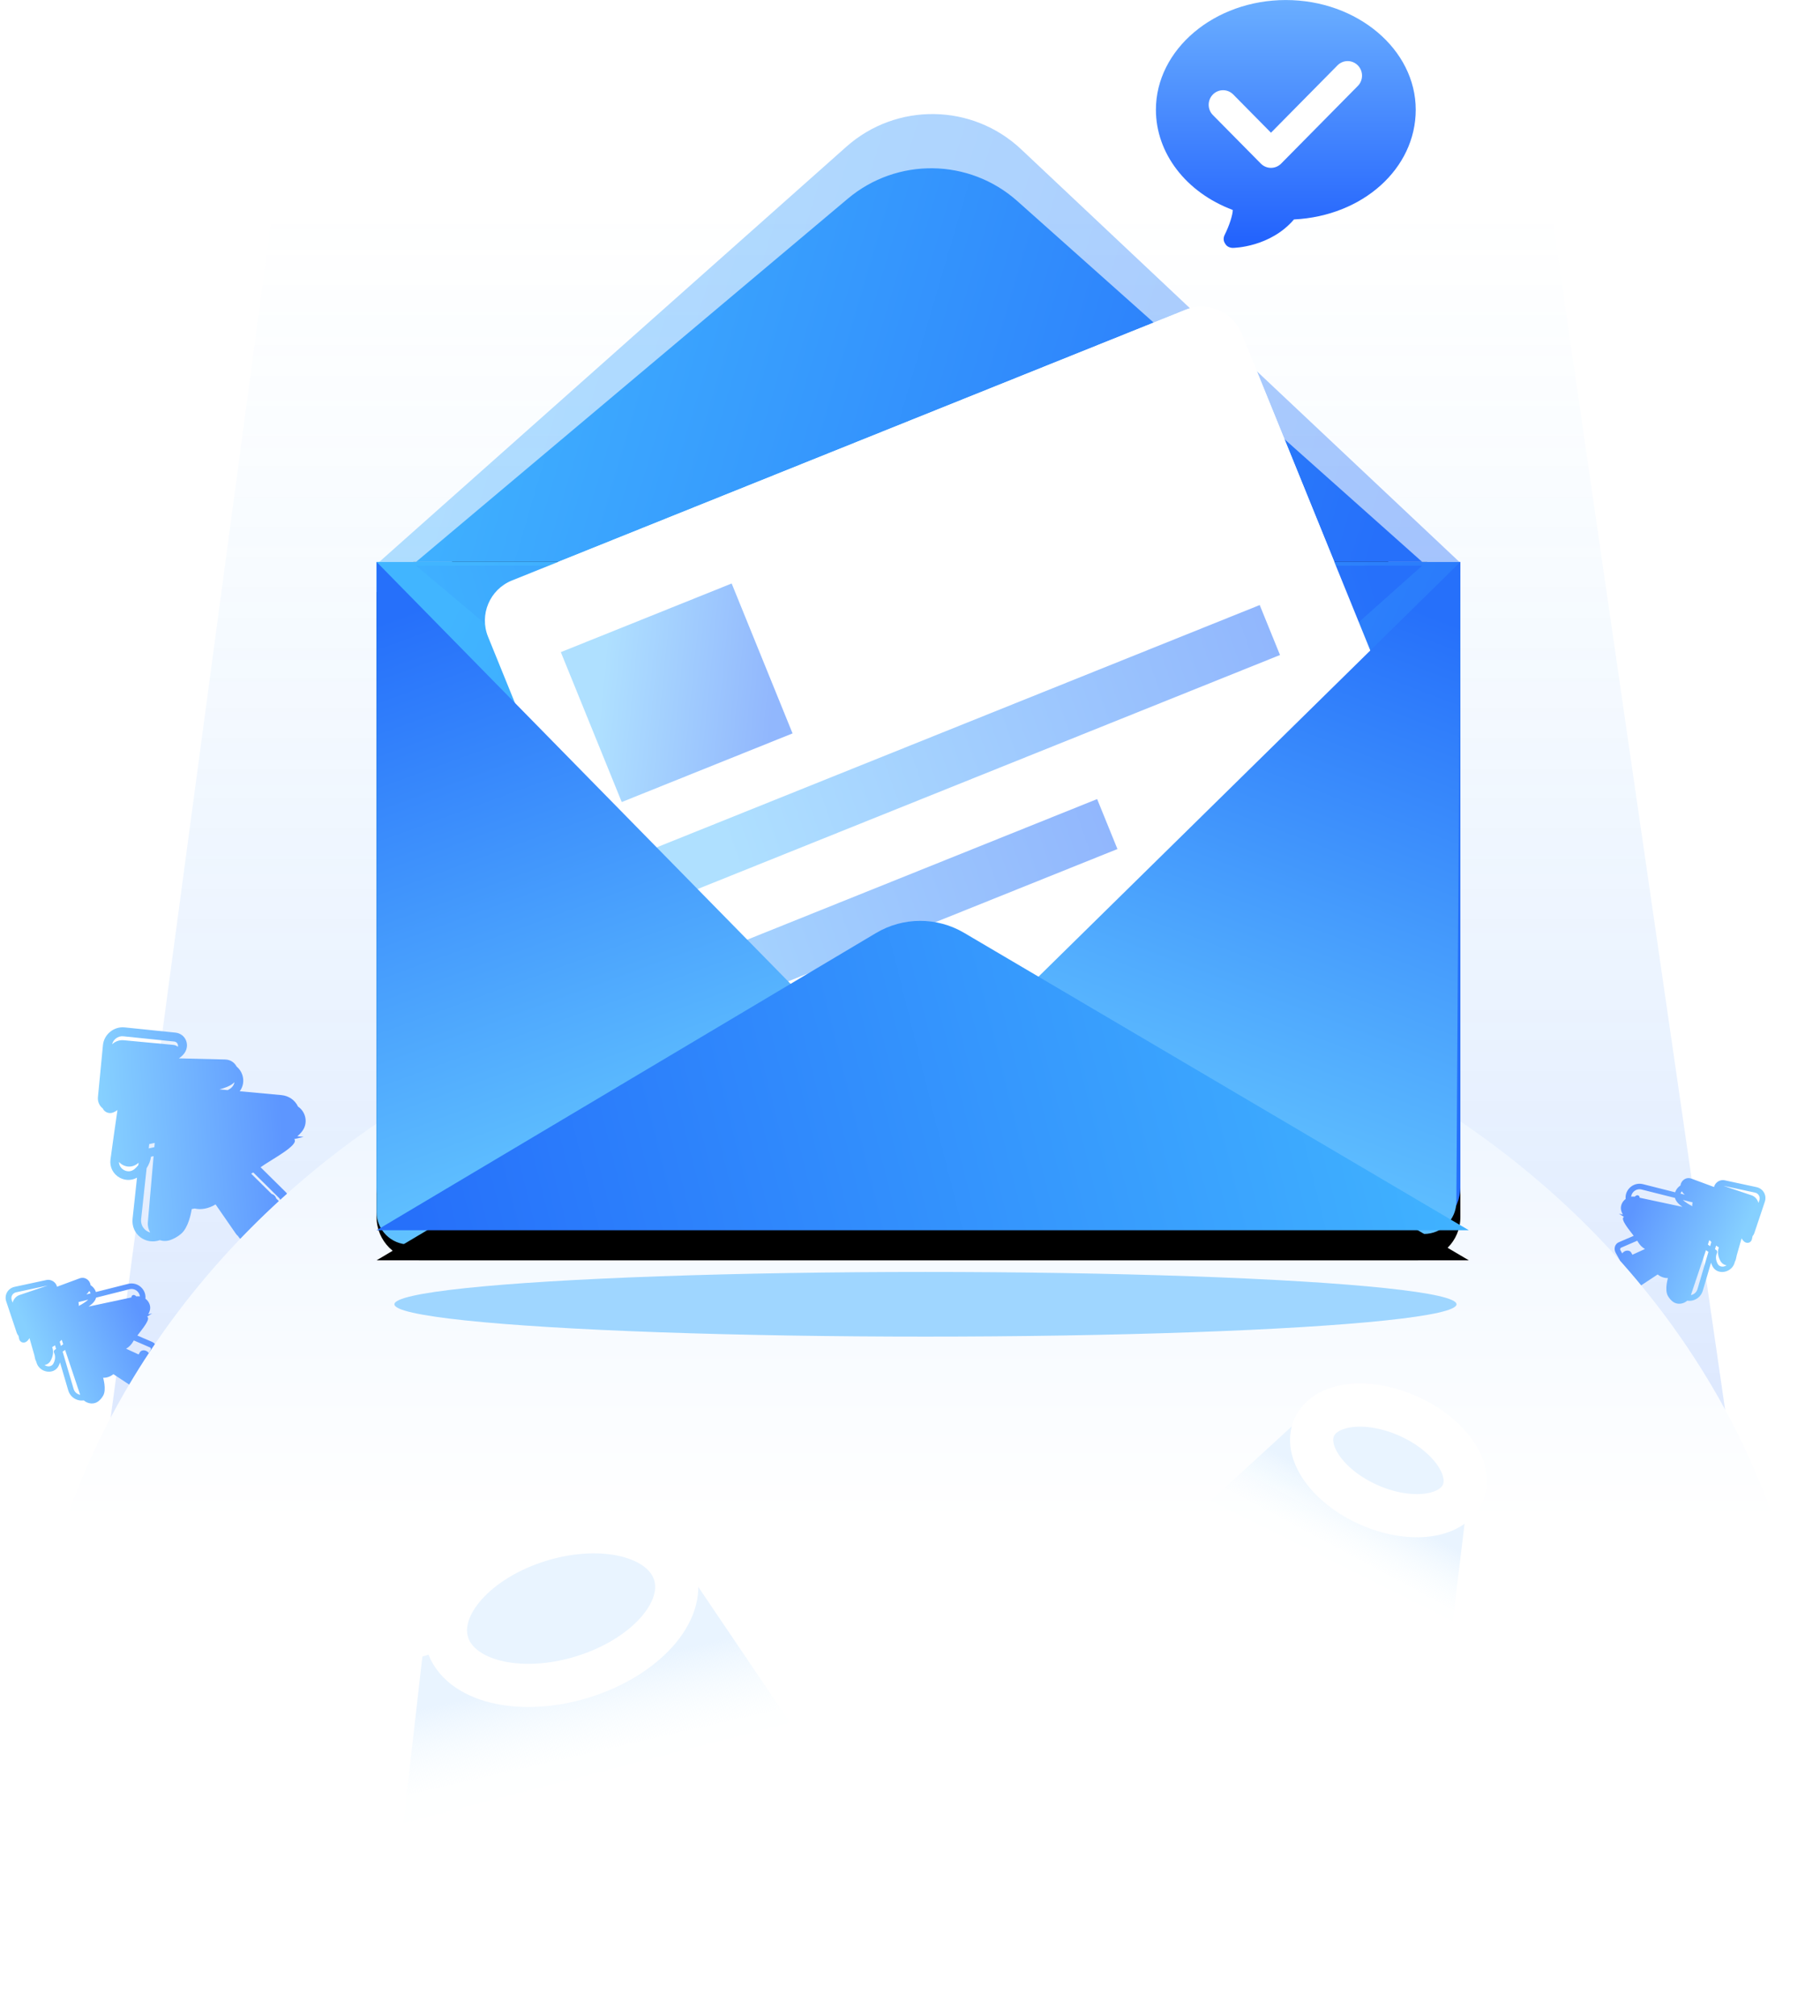 <?xml version="1.0" encoding="UTF-8"?>
<svg width="242px" height="268px" viewBox="0 0 242 268" version="1.1" xmlns="http://www.w3.org/2000/svg" xmlns:xlink="http://www.w3.org/1999/xlink">
    <!-- Generator: Sketch 54 (76480) - https://sketchapp.com -->
    <title>编组 2</title>
    <desc>Created with Sketch.</desc>
    <defs>
        <linearGradient x1="50%" y1="4.506%" x2="50%" y2="71.234%" id="linearGradient-1">
            <stop stop-color="#61C2FF" stop-opacity="0" offset="0%"></stop>
            <stop stop-color="#2670FA" stop-opacity="0.153" offset="100%"></stop>
        </linearGradient>
        <filter x="-2.6%" y="-2.6%" width="105.2%" height="105.2%" filterUnits="objectBoundingBox" id="filter-2">
            <feGaussianBlur stdDeviation="2.033" in="SourceGraphic"></feGaussianBlur>
        </filter>
        <linearGradient x1="23.802%" y1="24.205%" x2="84.499%" y2="76.772%" id="linearGradient-3">
            <stop stop-color="#86D0FF" offset="0%"></stop>
            <stop stop-color="#5D96FF" offset="100%"></stop>
        </linearGradient>
        <linearGradient x1="26.039%" y1="24.205%" x2="81.553%" y2="76.772%" id="linearGradient-4">
            <stop stop-color="#86D0FF" offset="0%"></stop>
            <stop stop-color="#5D96FF" offset="100%"></stop>
        </linearGradient>
        <linearGradient x1="50%" y1="0%" x2="50%" y2="53.45%" id="linearGradient-5">
            <stop stop-color="#E9F3FF" offset="0%"></stop>
            <stop stop-color="#FFFFFF" offset="100%"></stop>
        </linearGradient>
        <linearGradient x1="64.864%" y1="41.999%" x2="50%" y2="63.337%" id="linearGradient-6">
            <stop stop-color="#E9F4FF" offset="0%"></stop>
            <stop stop-color="#F5FCFF" stop-opacity="0.149" offset="100%"></stop>
        </linearGradient>
        <linearGradient x1="64.864%" y1="42.002%" x2="50%" y2="63.331%" id="linearGradient-7">
            <stop stop-color="#E9F4FF" offset="0%"></stop>
            <stop stop-color="#F5FCFF" stop-opacity="0.149" offset="100%"></stop>
        </linearGradient>
        <linearGradient x1="0%" y1="41.419%" x2="100%" y2="54.595%" id="linearGradient-8">
            <stop stop-color="#41B5FF" offset="0%"></stop>
            <stop stop-color="#2670FA" offset="100%"></stop>
        </linearGradient>
        <path d="M144.485,74.711 L0.867,74.711 L62.969,19.514 C69.636,13.589 79.723,13.734 86.217,19.848 L144.485,74.711 Z" id="path-9"></path>
        <filter x="-19.1%" y="-39.6%" width="138.3%" height="192.5%" filterUnits="objectBoundingBox" id="filter-10">
            <feOffset dx="0" dy="4" in="SourceAlpha" result="shadowOffsetOuter1"></feOffset>
            <feGaussianBlur stdDeviation="8.5" in="shadowOffsetOuter1" result="shadowBlurOuter1"></feGaussianBlur>
            <feColorMatrix values="0 0 0 0 0.149   0 0 0 0 0.439   0 0 0 0 0.98  0 0 0 0.35 0" type="matrix" in="shadowBlurOuter1"></feColorMatrix>
        </filter>
        <linearGradient x1="0%" y1="42.361%" x2="100%" y2="54.09%" id="linearGradient-11">
            <stop stop-color="#41B5FF" offset="0%"></stop>
            <stop stop-color="#2670FA" offset="100%"></stop>
        </linearGradient>
        <path d="M139.546,74.711 L5.757,74.711 L63.168,26.416 C69.718,20.905 79.322,21.042 85.713,26.738 L139.546,74.711 Z" id="path-12"></path>
        <filter x="-20.6%" y="-45.0%" width="141.1%" height="205.3%" filterUnits="objectBoundingBox" id="filter-13">
            <feOffset dx="0" dy="4" in="SourceAlpha" result="shadowOffsetOuter1"></feOffset>
            <feGaussianBlur stdDeviation="8.5" in="shadowOffsetOuter1" result="shadowBlurOuter1"></feGaussianBlur>
            <feColorMatrix values="0 0 0 0 0.149   0 0 0 0 0.439   0 0 0 0 0.98  0 0 0 0.35 0" type="matrix" in="shadowBlurOuter1"></feColorMatrix>
        </filter>
        <linearGradient x1="0%" y1="30.991%" x2="100%" y2="60.178%" id="linearGradient-14">
            <stop stop-color="#41B5FF" offset="0%"></stop>
            <stop stop-color="#2670FA" offset="100%"></stop>
        </linearGradient>
        <path d="M0.512,74.711 L144.62,74.711 L144.62,157.826 C144.62,160.997 142.05,163.567 138.879,163.567 L6.253,163.567 C3.083,163.567 0.512,160.997 0.512,157.826 L0.512,74.711 Z" id="path-15"></path>
        <filter x="-19.1%" y="-26.4%" width="138.2%" height="161.9%" filterUnits="objectBoundingBox" id="filter-17">
            <feOffset dx="0" dy="4" in="SourceAlpha" result="shadowOffsetOuter1"></feOffset>
            <feGaussianBlur stdDeviation="8.5" in="shadowOffsetOuter1" result="shadowBlurOuter1"></feGaussianBlur>
            <feColorMatrix values="0 0 0 0 0.149   0 0 0 0 0.439   0 0 0 0 0.98  0 0 0 0.35 0" type="matrix" in="shadowBlurOuter1"></feColorMatrix>
        </filter>
        <linearGradient x1="12.03%" y1="49.826%" x2="100%" y2="50.181%" id="linearGradient-18">
            <stop stop-color="#61C2FF" offset="0%"></stop>
            <stop stop-color="#2670FA" offset="100%"></stop>
        </linearGradient>
        <linearGradient x1="10.898%" y1="39.336%" x2="100%" y2="60.592%" id="linearGradient-19">
            <stop stop-color="#61C2FF" offset="0%"></stop>
            <stop stop-color="#2670FA" offset="100%"></stop>
        </linearGradient>
        <linearGradient x1="12.03%" y1="40.31%" x2="100%" y2="60.057%" id="linearGradient-20">
            <stop stop-color="#61C2FF" offset="0%"></stop>
            <stop stop-color="#2670FA" offset="100%"></stop>
        </linearGradient>
        <linearGradient x1="0%" y1="45.27%" x2="100%" y2="52.533%" id="linearGradient-21">
            <stop stop-color="#41B5FF" offset="0%"></stop>
            <stop stop-color="#2670FA" offset="100%"></stop>
        </linearGradient>
        <path d="M73.883,124.049 L140.297,163.567 L-4.935,163.567 L62.183,124.023 C65.795,121.895 70.28,121.905 73.883,124.049 Z" id="path-22"></path>
        <filter x="-21.4%" y="-43.4%" width="139.0%" height="209.6%" filterUnits="objectBoundingBox" id="filter-23">
            <feOffset dx="0" dy="4" in="SourceAlpha" result="shadowOffsetOuter1"></feOffset>
            <feGaussianBlur stdDeviation="7.5" in="shadowOffsetOuter1" result="shadowBlurOuter1"></feGaussianBlur>
            <feColorMatrix values="0 0 0 0 0.149   0 0 0 0 0.439   0 0 0 0 0.98  0 0 0 0.156 0" type="matrix" in="shadowBlurOuter1"></feColorMatrix>
        </filter>
        <linearGradient x1="12.03%" y1="30.057%" x2="100%" y2="70.699%" id="linearGradient-24">
            <stop stop-color="#61C2FF" offset="0%"></stop>
            <stop stop-color="#2670FA" offset="100%"></stop>
        </linearGradient>
        <linearGradient x1="50%" y1="0%" x2="50%" y2="100%" id="linearGradient-25">
            <stop stop-color="#6AAEFF" offset="0%"></stop>
            <stop stop-color="#2161FD" offset="100%"></stop>
        </linearGradient>
    </defs>
    <g id="页面1" stroke="none" stroke-width="1" fill="none" fill-rule="evenodd">
        <g id="报价提交成功-失败" transform="translate(-602, -1208)">
            <g id="编组-2" transform="translate(599, 1208)">
                <polygon id="矩形" fill="url(#linearGradient-1)" filter="url(#filter-2)" points="40.691 17.198 207.705 17.198 241.778 252.235 9.164 252.235"></polygon>
                <path d="M31.035,164.206 C31.131,164.334 31.189,164.505 31.189,164.692 C31.189,164.822 31.161,164.943 31.112,165.047 L31.171,165.682 C31.264,165.661 31.326,165.609 31.356,165.576 C31.396,165.534 31.462,165.438 31.45,165.299 L31,160.442 C30.892,160.422 30.786,160.399 30.681,160.372 L31.035,164.206 Z M33.174,142.457 C34.834,143.914 36.575,145.447 37.791,146.53 C38.322,147.001 38.48,147.648 38.353,148.23 C38.435,148.66 38.397,149.114 38.229,149.546 C37.935,150.301 37.322,150.827 36.562,151.009 C38.069,152.529 39.479,153.953 40.482,154.969 C41.169,155.666 41.432,156.635 41.187,157.549 C41.551,158.797 40.784,160.219 39.334,160.452 C39.09,160.494 38.84,160.513 38.581,160.513 L39.165,161.11 L38.025,160.54 C38.056,161.604 33.977,160.662 32.191,160.531 L32.624,165.192 C32.663,165.615 32.518,166.038 32.227,166.35 C31.937,166.661 31.517,166.842 31.085,166.842 L30.266,166.842 L24.907,166.842 C24.366,166.842 23.938,166.382 23.988,165.847 L24.01,165.608 C23.984,165.472 23.977,165.332 23.99,165.192 L24.429,160.467 C23.368,160.31 22.469,159.8 21.954,159.106 C21.835,159.043 21.719,158.976 21.609,158.905 C21.149,159.299 19.654,160.517 18.388,160.517 C17.816,160.517 17.276,160.414 16.797,160.236 C16.31,160.054 15.936,159.733 15.689,159.342 C14.815,159.008 14.173,158.287 13.967,157.409 C13.749,156.477 14.041,155.515 14.747,154.837 L18.711,151.028 C17.915,150.874 17.264,150.343 16.952,149.569 C16.579,148.633 16.816,147.59 17.562,146.912 C18.852,145.732 20.737,144.043 22.496,142.475 C22.267,142.463 22.046,142.421 21.849,142.351 C21.265,142.148 20.998,141.563 21.139,141.044 C21.018,140.476 21.197,139.895 21.621,139.48 L26.561,134.626 C27.059,134.136 27.727,133.872 28.436,133.88 C29.149,133.888 29.805,134.168 30.291,134.665 C31.838,136.26 33.915,138.399 35.029,139.55 C35.482,140.021 35.632,140.69 35.413,141.296 C35.199,141.899 34.66,142.335 34.008,142.436 C33.854,142.463 33.696,142.479 33.534,142.479 C33.412,142.479 33.292,142.471 33.174,142.457 Z M27.577,135.316 C28.129,135.287 28.691,135.48 29.099,135.894 C30.503,137.316 32.632,139.469 33.754,140.606 C33.926,140.78 34.024,140.985 34.058,141.194 C34.184,141.106 34.242,140.984 34.263,140.919 C34.336,140.717 34.288,140.503 34.138,140.347 C33.024,139.196 30.947,137.057 29.4,135.463 C29.145,135.198 28.797,135.05 28.42,135.046 C28.11,135.043 27.817,135.137 27.577,135.316 Z M19.927,149.859 L20.152,149.643 C20.116,149.644 20.08,149.644 20.044,149.644 L20.006,149.644 C18.93,149.635 18.237,148.779 18.22,147.884 C17.882,148.298 17.898,148.801 18.04,149.156 C18.234,149.641 18.657,149.933 19.177,149.937 L19.212,149.937 C19.458,149.937 19.699,149.91 19.927,149.859 Z M35.423,149.858 C35.612,149.908 35.785,149.937 35.93,149.937 L35.992,149.937 C36.306,149.93 36.585,149.822 36.799,149.632 C36.738,149.639 36.675,149.643 36.61,149.644 L36.538,149.644 C35.989,149.644 35.255,149.366 34.659,149.087 C34.913,149.344 35.168,149.601 35.423,149.858 Z M23.089,149.402 L23.487,149.003 C23.213,148.87 22.979,148.744 22.822,148.655 L22.409,149.052 C22.612,149.165 22.846,149.287 23.089,149.402 Z M22.236,150.257 C22.121,150.198 22.016,150.143 21.923,150.092 C21.536,150.45 21.047,150.722 20.499,150.887 L15.59,155.604 C15.161,156.018 14.982,156.602 15.118,157.17 C15.167,157.378 15.252,157.568 15.369,157.734 C15.445,157.285 15.656,156.849 16.013,156.49 L22.236,150.257 Z" id="形状结合" fill="url(#linearGradient-3)" transform="translate(27.586, 150.361) rotate(-40) translate(-27.586, -150.361) "></path>
                <path d="M14.383,184.967 C14.399,184.965 14.414,184.964 14.43,184.964 L14.703,184.964 C15.026,184.964 15.287,185.285 15.287,185.681 C15.287,185.823 15.253,185.954 15.195,186.065 L15.689,186.065 C15.783,186.065 15.843,186.02 15.87,185.993 C15.896,185.967 15.94,185.907 15.932,185.82 L15.703,183.496 C15.649,183.493 15.599,183.491 15.554,183.491 C15.062,183.491 14.608,183.358 14.241,183.133 L14.383,184.967 Z M20.55,180.45 C20.599,180.416 20.658,180.396 20.722,180.396 C20.888,180.396 21.022,180.53 21.022,180.695 C21.022,180.712 21.021,180.817 20.989,180.957 C21.088,181.086 21.163,181.224 21.217,181.368 C21.399,181.237 21.538,181.051 21.616,180.826 C21.754,180.425 21.665,179.999 21.374,179.688 C20.597,178.858 19.433,177.617 18.243,176.35 C18.139,176.378 18.03,176.394 17.917,176.396 C17.898,176.393 17.88,176.393 17.863,176.393 C17.514,176.393 17.087,176.232 16.719,176.052 C18.05,177.579 19.524,179.271 20.55,180.45 Z M16.996,171.103 C17.888,171.865 18.77,172.621 19.42,173.184 C20.006,173.691 19.885,174.52 19.34,174.912 C19.33,175.068 19.298,175.223 19.245,175.375 C19.164,175.607 19.042,175.807 18.889,175.966 C20.04,177.193 21.158,178.384 21.912,179.189 C22.382,179.693 22.537,180.41 22.311,181.063 C22.137,181.568 21.774,181.955 21.304,182.155 C21.221,182.776 20.792,183.332 20.131,183.448 C19.983,183.476 19.829,183.488 19.671,183.488 L20.028,183.886 L19.331,183.507 C19.347,184.083 17.703,183.776 16.501,183.594 L16.715,185.753 C16.741,186.017 16.644,186.282 16.45,186.476 C16.257,186.671 15.977,186.784 15.689,186.784 L14.52,186.784 C14.512,187.134 14.27,187.422 13.966,187.422 L10.751,187.422 C10.426,187.422 10.17,187.093 10.199,186.711 L10.463,183.301 C9.976,183.1 9.59,182.756 9.386,182.336 C9.398,182.313 8.263,183.491 7.331,183.491 C6.982,183.491 6.651,183.423 6.359,183.304 C5.668,183.022 5.352,182.243 5.504,181.539 C5.342,181.33 5.225,181.084 5.165,180.816 C5.027,180.195 5.212,179.554 5.658,179.101 L8.39,176.331 C8.212,176.372 8.026,176.393 7.835,176.393 L7.807,176.393 C7.209,176.386 6.701,176.002 6.479,175.39 C6.256,174.766 6.398,174.071 6.845,173.619 C6.888,173.575 6.932,173.53 6.977,173.485 C7.037,173.38 7.117,173.282 7.218,173.193 C7.336,173.089 7.461,172.98 7.592,172.865 C8.099,172.357 8.671,171.786 9.244,171.217 C9.076,171.213 8.913,171.187 8.768,171.141 C8.243,170.977 8.102,170.396 8.495,170.056 L8.803,169.789 C8.856,169.641 8.937,169.503 9.045,169.386 L12.009,166.151 C12.308,165.824 12.709,165.648 13.134,165.653 C13.562,165.658 13.955,165.845 14.247,166.176 C15.175,167.239 16.421,168.665 17.089,169.433 C17.362,169.747 17.451,170.193 17.32,170.597 C17.256,170.799 17.142,170.972 16.996,171.103 Z M12.28,166.966 C12.737,166.848 13.253,166.949 13.601,167.267 C14.467,168.055 15.745,169.219 16.524,169.929 C15.849,169.154 14.626,167.755 13.712,166.708 C13.559,166.532 13.35,166.433 13.124,166.431 C12.898,166.428 12.687,166.521 12.529,166.695 L12.28,166.966 Z M9.693,175.008 L10.051,174.645 C9.817,174.528 9.659,174.435 9.659,174.435 C9.329,174.851 8.716,175.13 8.011,175.13 L7.987,175.13 C7.592,175.127 7.278,174.952 7.078,174.698 C7.065,174.849 7.088,174.994 7.132,175.115 C7.248,175.438 7.502,175.633 7.814,175.635 L7.835,175.635 C8.367,175.635 8.856,175.403 9.112,175.029 C9.222,174.87 9.424,174.829 9.578,174.933 C9.614,174.957 9.652,174.982 9.693,175.008 Z M18.388,175.432 C18.469,175.352 18.534,175.251 18.58,175.13 C18.404,175.125 18.2,175.079 17.994,175.013 C18.124,175.152 18.256,175.292 18.388,175.432 Z M17.508,175.567 C17.196,175.235 16.887,174.906 16.589,174.588 C16.468,174.702 16.324,174.802 16.161,174.885 C16.198,174.894 16.234,174.909 16.267,174.933 C16.568,175.137 17.092,175.434 17.508,175.567 Z M10.71,175.528 L11.128,175.071 C11.013,175.042 10.894,175.004 10.776,174.962 L10.363,175.38 C10.48,175.436 10.598,175.487 10.71,175.528 Z M10.171,176.117 C10.045,176.06 9.924,175.999 9.813,175.939 L6.19,179.613 C5.919,179.889 5.806,180.278 5.892,180.657 C5.9,180.693 5.91,180.728 5.921,180.762 L10.171,176.117 Z" id="形状结合复制" fill="url(#linearGradient-4)" transform="translate(13.767, 176.537) rotate(-61) translate(-13.767, -176.537) "></path>
                <path d="M228.342,171.709 C228.358,171.707 228.373,171.706 228.389,171.706 L228.662,171.706 C228.985,171.706 229.246,172.026 229.246,172.423 C229.246,172.564 229.212,172.696 229.154,172.807 L229.648,172.807 C229.742,172.807 229.803,172.761 229.829,172.735 C229.855,172.709 229.899,172.648 229.891,172.562 L229.662,170.238 C229.608,170.235 229.558,170.233 229.513,170.233 C229.021,170.233 228.567,170.1 228.2,169.875 L228.342,171.709 Z M234.509,167.192 C234.558,167.158 234.617,167.138 234.681,167.138 C234.847,167.138 234.981,167.272 234.981,167.437 C234.981,167.454 234.98,167.559 234.948,167.699 C235.047,167.828 235.123,167.966 235.176,168.11 C235.358,167.979 235.497,167.793 235.575,167.568 C235.713,167.167 235.624,166.741 235.333,166.43 C234.556,165.6 233.392,164.359 232.203,163.092 C232.098,163.12 231.989,163.135 231.876,163.138 C231.857,163.135 231.839,163.135 231.822,163.135 C231.473,163.135 231.046,162.974 230.678,162.794 C232.009,164.321 233.483,166.012 234.509,167.192 Z M230.955,157.845 C231.847,158.607 232.73,159.363 233.379,159.926 C233.966,160.432 233.845,161.262 233.3,161.654 C233.289,161.809 233.257,161.965 233.204,162.117 C233.123,162.349 233.001,162.549 232.848,162.708 C233.999,163.935 235.117,165.126 235.871,165.931 C236.341,166.435 236.497,167.152 236.27,167.805 C236.096,168.31 235.733,168.697 235.263,168.897 C235.18,169.517 234.751,170.074 234.09,170.19 C233.942,170.218 233.788,170.23 233.63,170.23 L233.987,170.628 L233.29,170.249 C233.306,170.825 231.662,170.518 230.46,170.336 L230.674,172.495 C230.7,172.759 230.603,173.024 230.41,173.218 C230.216,173.413 229.936,173.526 229.648,173.526 L228.479,173.526 C228.471,173.876 228.229,174.163 227.925,174.163 L224.71,174.163 C224.385,174.163 224.129,173.835 224.158,173.452 L224.422,170.042 C223.936,169.842 223.549,169.498 223.345,169.077 C223.357,169.055 222.222,170.233 221.29,170.233 C220.941,170.233 220.611,170.165 220.318,170.046 C219.627,169.764 219.311,168.985 219.463,168.281 C219.301,168.072 219.184,167.826 219.124,167.558 C218.986,166.937 219.171,166.296 219.617,165.843 L222.349,163.073 C222.171,163.114 221.985,163.135 221.794,163.135 L221.766,163.135 C221.168,163.128 220.66,162.744 220.438,162.132 C220.215,161.508 220.357,160.813 220.804,160.361 C220.847,160.317 220.891,160.272 220.937,160.226 C220.996,160.122 221.076,160.024 221.177,159.935 C221.295,159.831 221.42,159.722 221.551,159.607 C222.058,159.099 222.631,158.528 223.204,157.959 C223.035,157.955 222.872,157.929 222.727,157.883 C222.202,157.719 222.061,157.138 222.454,156.798 L222.762,156.531 C222.815,156.383 222.896,156.245 223.004,156.128 L225.968,152.892 C226.267,152.566 226.668,152.389 227.093,152.395 C227.521,152.4 227.914,152.586 228.206,152.918 C229.134,153.981 230.38,155.407 231.049,156.175 C231.321,156.489 231.411,156.934 231.279,157.339 C231.215,157.54 231.101,157.714 230.955,157.845 Z M226.239,153.708 C226.696,153.59 227.212,153.691 227.561,154.008 C228.426,154.797 229.704,155.961 230.484,156.671 C229.808,155.896 228.586,154.497 227.671,153.45 C227.518,153.274 227.309,153.175 227.083,153.172 C226.857,153.17 226.646,153.263 226.488,153.437 L226.239,153.708 Z M223.652,161.75 L224.01,161.387 C223.776,161.27 223.618,161.177 223.618,161.177 C223.288,161.593 222.675,161.872 221.97,161.872 L221.946,161.872 C221.552,161.869 221.237,161.694 221.038,161.44 C221.024,161.591 221.047,161.736 221.091,161.857 C221.207,162.18 221.461,162.375 221.773,162.377 L221.794,162.377 C222.326,162.377 222.815,162.145 223.071,161.771 C223.181,161.612 223.383,161.571 223.537,161.675 C223.573,161.699 223.611,161.724 223.652,161.75 Z M232.347,162.174 C232.428,162.094 232.493,161.992 232.539,161.872 C232.363,161.866 232.159,161.821 231.953,161.755 C232.084,161.894 232.215,162.034 232.347,162.174 Z M231.467,162.309 C231.155,161.976 230.846,161.648 230.548,161.33 C230.427,161.444 230.283,161.544 230.12,161.626 C230.157,161.636 230.193,161.651 230.226,161.675 C230.528,161.879 231.051,162.176 231.467,162.309 Z M224.669,162.27 L225.088,161.813 C224.972,161.784 224.853,161.746 224.735,161.704 L224.322,162.122 C224.439,162.178 224.557,162.229 224.669,162.27 Z M224.13,162.859 C224.005,162.802 223.883,162.741 223.772,162.681 L220.15,166.354 C219.879,166.631 219.765,167.02 219.851,167.399 C219.859,167.435 219.869,167.47 219.88,167.504 L224.13,162.859 Z" id="形状结合复制-2" fill="url(#linearGradient-4)" transform="translate(227.726, 163.279) scale(-1, 1) rotate(-61) translate(-227.726, -163.279) "></path>
                <path d="M12.839,268 C8.695,257.214 6.447,245.643 6.447,233.604 C6.447,175.033 59.675,127.551 125.335,127.551 C190.996,127.551 244.224,175.033 244.224,233.604 C244.224,245.643 241.976,257.214 237.832,268 L12.839,268 Z" id="形状结合" fill="url(#linearGradient-5)"></path>
                <g id="编组" transform="translate(163.984, 183.42)">
                    <polygon id="路径-3" fill="url(#linearGradient-6)" points="11.118 5.915 0 16.106 32.186 32.103 34.126 16.106"></polygon>
                    <ellipse id="椭圆形" stroke="#FFFFFF" stroke-width="5.741" fill="#E9F4FF" transform="translate(23.63, 10.749) rotate(24) translate(-23.63, -10.749) " cx="23.63" cy="10.749" rx="10.798" ry="6.455"></ellipse>
                </g>
                <g id="编组" transform="translate(76.8, 225.131) rotate(-41) translate(-76.8, -225.131) translate(50.26, 201.275)">
                    <polygon id="路径-3" fill="url(#linearGradient-7)" points="16.433 8.599 0 23.658 47.571 47.294 50.438 23.658"></polygon>
                    <ellipse id="椭圆形" stroke="#FFFFFF" stroke-width="5.741" fill="#E9F4FF" transform="translate(34.536, 15.889) rotate(24) translate(-34.536, -15.889) " cx="34.536" cy="15.889" rx="15.812" ry="9.524"></ellipse>
                </g>
                <g id="暂无消息" transform="translate(52.561, 0)">
                    <g id="形状结合" opacity="0.395">
                        <use fill="black" fill-opacity="1" filter="url(#filter-10)" xlink:href="#path-9"></use>
                        <use fill="url(#linearGradient-8)" fill-rule="evenodd" xlink:href="#path-9"></use>
                    </g>
                    <g id="形状结合">
                        <use fill="black" fill-opacity="1" filter="url(#filter-13)" xlink:href="#path-12"></use>
                        <use fill="url(#linearGradient-11)" fill-rule="evenodd" xlink:href="#path-12"></use>
                    </g>
                    <path d="M30.075,56.147 L126.591,56.332 C129.753,56.338 132.315,58.9 132.321,62.062 L132.453,130.899 C132.459,134.069 129.894,136.645 126.723,136.651 C126.716,136.651 126.708,136.651 126.701,136.651 L30.185,136.466 C27.023,136.46 24.462,133.898 24.455,130.736 L24.323,61.899 C24.317,58.729 26.883,56.153 30.053,56.147 C30.06,56.147 30.068,56.147 30.075,56.147 Z" id="矩形" fill="#FFFFFF" transform="translate(78.388, 96.399) rotate(-22) translate(-78.388, -96.399) "></path>
                    <mask id="mask-16" fill="white">
                        <use xlink:href="#path-15"></use>
                    </mask>
                    <g id="矩形">
                        <use fill="black" fill-opacity="1" filter="url(#filter-17)" xlink:href="#path-15"></use>
                        <use fill="url(#linearGradient-14)" fill-rule="evenodd" xlink:href="#path-15"></use>
                    </g>
                    <path d="M139.546,127.499 L5.757,127.499 L63.168,79.204 C69.718,73.693 79.322,73.83 85.713,79.525 L139.546,127.499 Z" id="形状结合" fill="url(#linearGradient-11)" transform="translate(72.652, 101.353) scale(1, -1) translate(-72.652, -101.353) "></path>
                    <path d="M30.075,56.147 L126.591,56.332 C129.753,56.338 132.315,58.9 132.321,62.062 L132.453,130.899 C132.459,134.069 129.894,136.645 126.723,136.651 C126.716,136.651 126.708,136.651 126.701,136.651 L30.185,136.466 C27.023,136.46 24.462,133.898 24.455,130.736 L24.323,61.899 C24.317,58.729 26.883,56.153 30.053,56.147 C30.06,56.147 30.068,56.147 30.075,56.147 Z" id="矩形" fill="#FFFFFF" transform="translate(78.388, 96.399) rotate(-22) translate(-78.388, -96.399) "></path>
                    <polygon id="矩形" fill="url(#linearGradient-18)" opacity="0.507" transform="translate(77.868, 100.409) rotate(-22) translate(-77.868, -100.409) " points="33.222 96.738 122.5 96.909 122.514 104.08 33.236 103.909"></polygon>
                    <polygon id="矩形复制" fill="url(#linearGradient-18)" opacity="0.507" transform="translate(56.252, 126.206) rotate(-22) translate(-56.252, -126.206) " points="11.606 122.535 100.884 122.705 100.898 129.877 11.62 129.706"></polygon>
                    <path d="M105.946,91.286 L161.194,147.488 L76.123,146.956 C73.745,146.941 71.829,145.002 71.844,142.624 C71.849,141.768 72.11,140.933 72.592,140.226 L105.946,91.286 Z" id="三角形" fill="url(#linearGradient-19)" transform="translate(116.519, 119.387) rotate(-90) translate(-116.519, -119.387) "></path>
                    <path d="M17.015,92.276 L73.697,147.896 L-12.746,147.896 C-15.124,147.896 -17.052,145.968 -17.052,143.59 C-17.052,142.725 -16.792,141.88 -16.304,141.166 L17.015,92.276 Z" id="三角形" fill="url(#linearGradient-20)" transform="translate(28.322, 120.086) scale(-1, 1) rotate(-90) translate(-28.322, -120.086) "></path>
                    <g id="三角形复制" transform="translate(70.405, 142.07) scale(-1, 1) translate(-70.405, -142.07) ">
                        <use fill="black" fill-opacity="1" filter="url(#filter-23)" xlink:href="#path-22"></use>
                        <use fill="url(#linearGradient-21)" fill-rule="evenodd" xlink:href="#path-22"></use>
                    </g>
                    <polygon id="矩形" fill="url(#linearGradient-24)" opacity="0.507" transform="translate(40.417, 92.107) rotate(-22) translate(-40.417, -92.107) " points="28.156 81.327 52.636 81.374 52.677 102.888 28.198 102.841"></polygon>
                    <g id="xiaoxi" transform="translate(104.118, 0)" fill="url(#linearGradient-25)" fill-rule="nonzero">
                        <path d="M17.293,0.004 C7.797,0.004 0.019,6.577 0.019,14.59 C0.019,20.353 3.998,25.575 10.239,27.916 C10.239,28.546 9.786,29.987 9.153,31.248 C8.973,31.608 8.973,32.058 9.244,32.418 C9.425,32.778 9.877,32.958 10.239,32.958 C10.42,32.958 15.213,32.868 18.378,29.177 C27.513,28.727 34.567,22.424 34.567,14.59 C34.567,6.577 26.789,0.004 17.293,0.004 Z" id="形状"></path>
                    </g>
                </g>
                <ellipse id="椭圆形" fill="#9FD6FF" cx="126.056" cy="173.412" rx="70.613" ry="4.299"></ellipse>
                <g id="duigou" transform="translate(163.699, 8.121)" fill="#FFFFFF" fill-rule="nonzero">
                    <path d="M8.3,14.196 C7.811,14.196 7.322,14.007 6.948,13.629 L0.577,7.177 C-0.17,6.421 -0.17,5.195 0.577,4.44 C1.323,3.684 2.533,3.684 3.28,4.44 L8.3,9.523 L17.143,0.569 C17.89,-0.187 19.099,-0.187 19.846,0.569 C20.593,1.324 20.593,2.55 19.846,3.306 L9.651,13.629 C9.278,14.007 8.789,14.196 8.3,14.196 Z" id="路径"></path>
                </g>
            </g>
        </g>
    </g>
</svg>